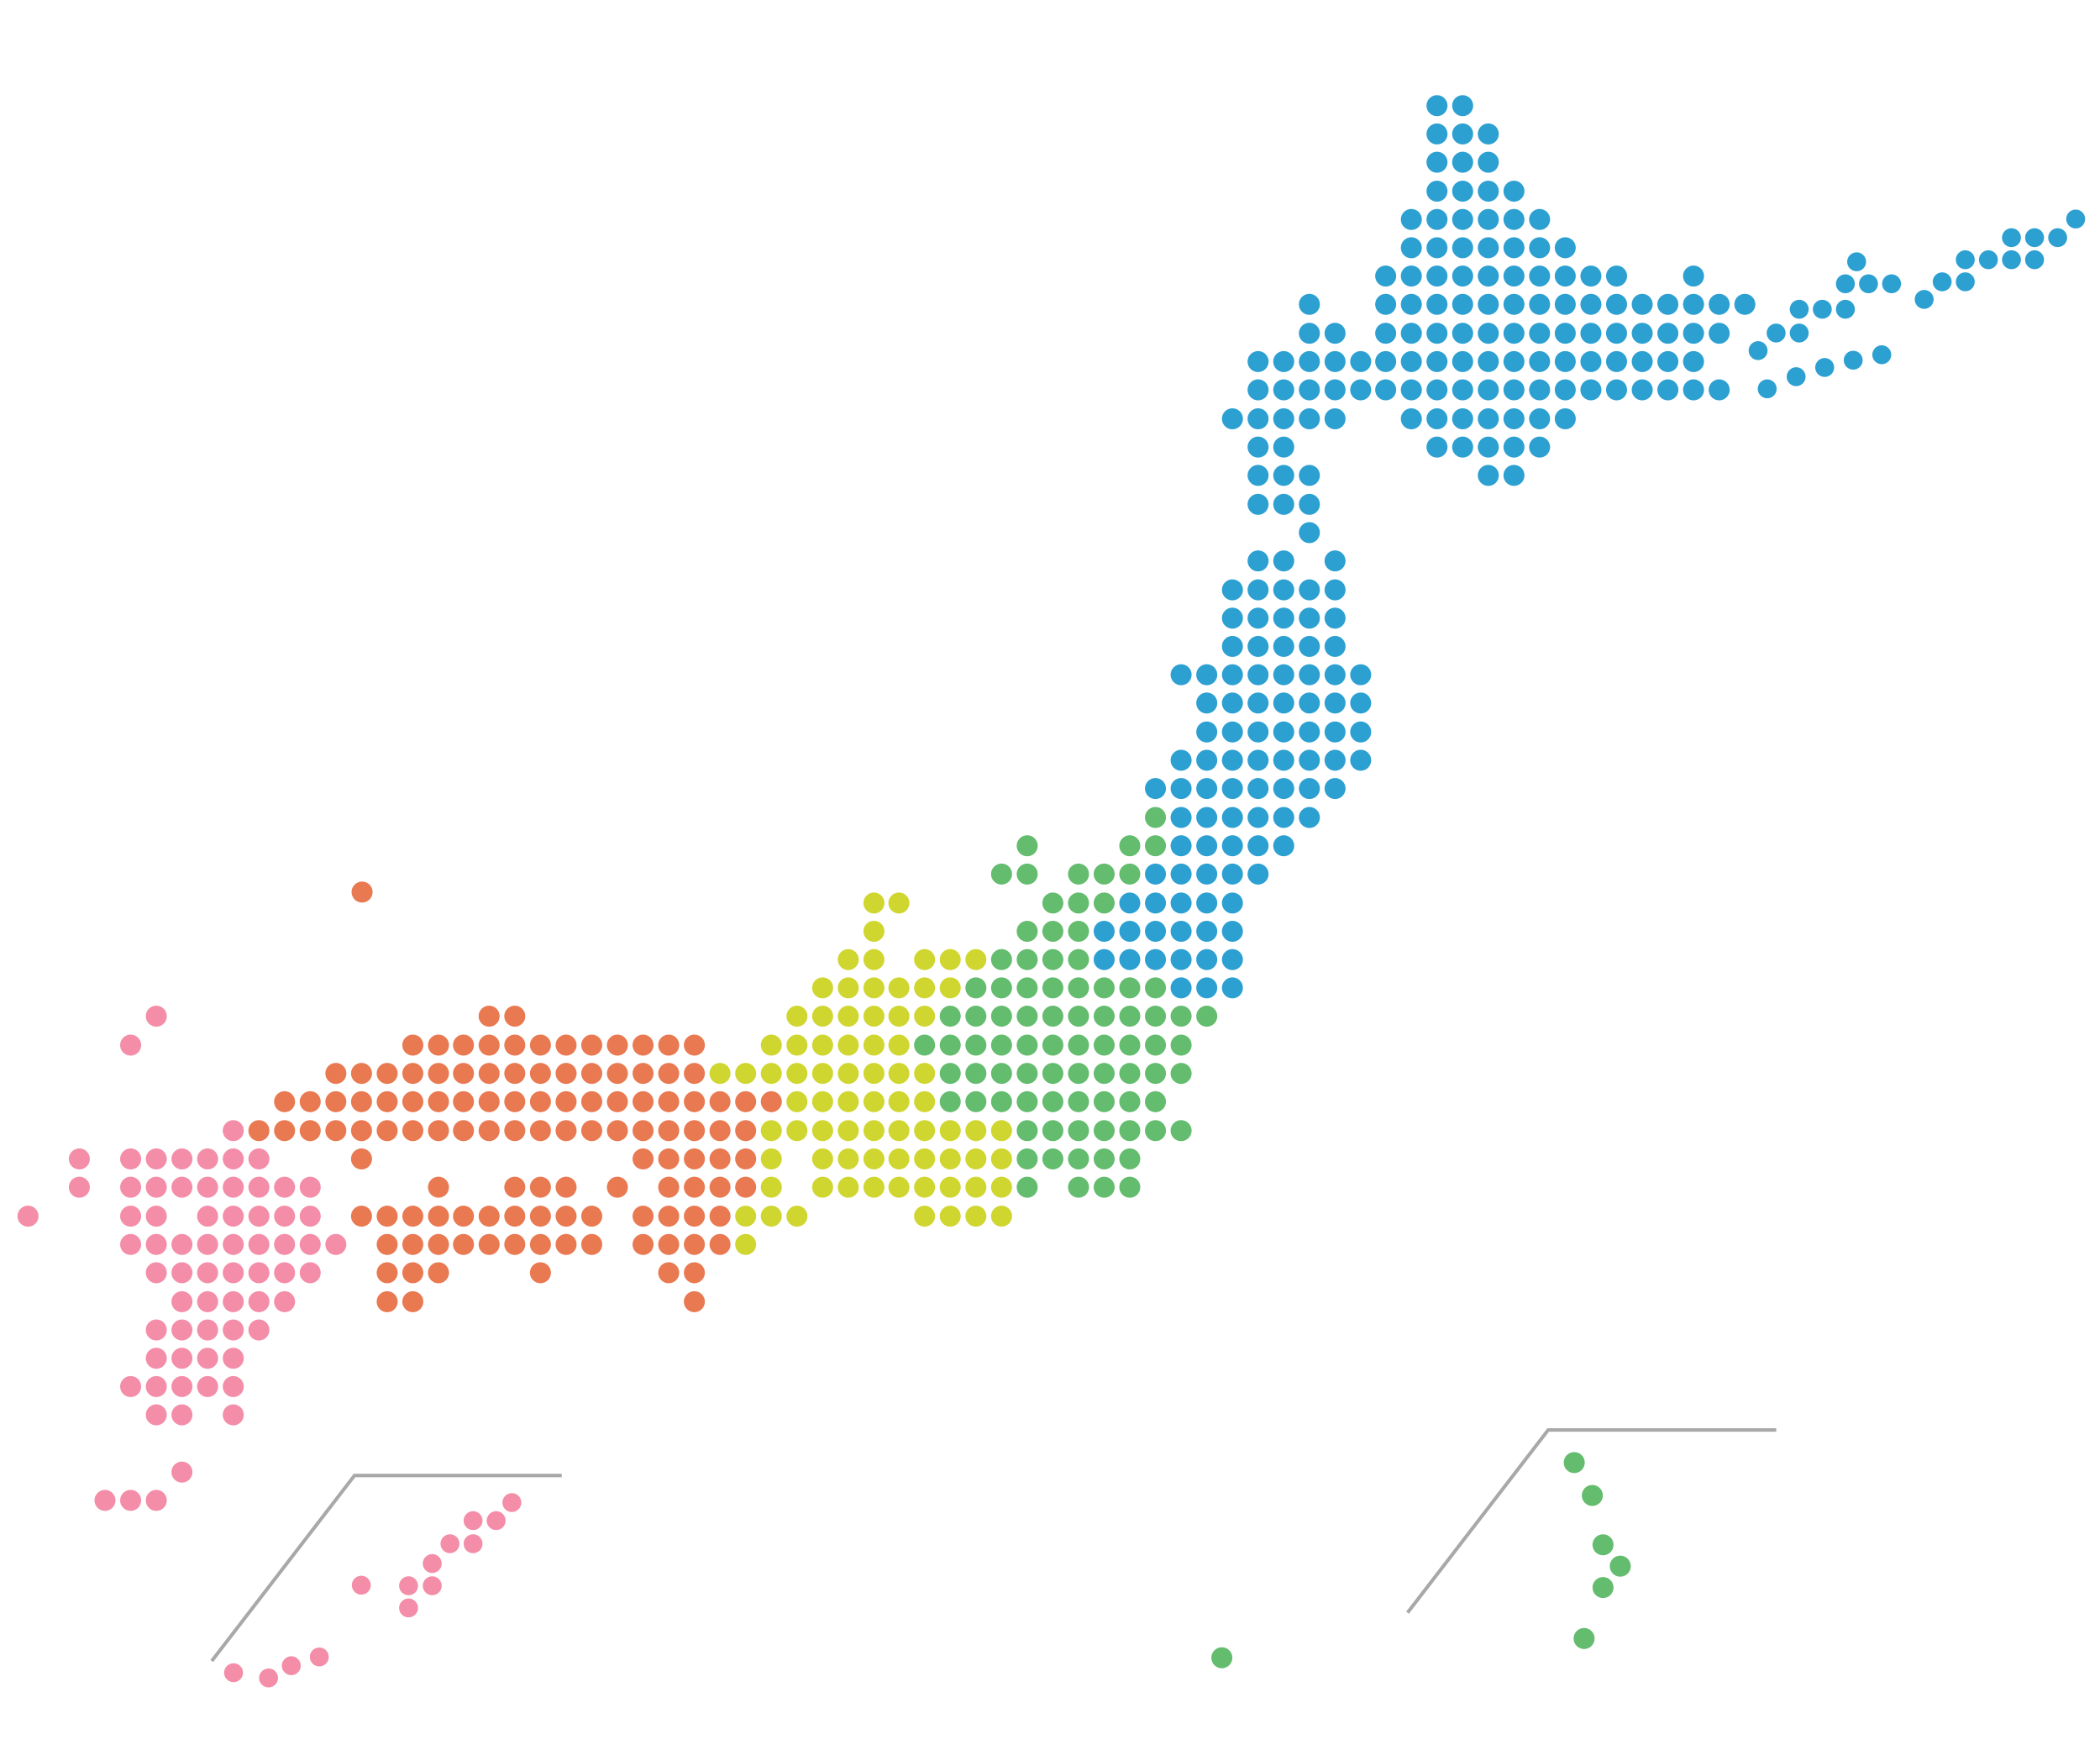 <?xml version="1.0" encoding="UTF-8"?><svg id="_レイヤー_2" xmlns="http://www.w3.org/2000/svg" width="1200" height="1000" viewBox="0 0 1200 1000"><defs><style>.cls-1,.cls-2{fill:none;}.cls-1,.cls-3,.cls-4,.cls-5,.cls-6,.cls-7{stroke-width:0px;}.cls-2{stroke:#a8a8a8;stroke-miterlimit:10;stroke-width:2px;}.cls-3{fill:#f48da8;}.cls-4{fill:#2da0d2;}.cls-5{fill:#d0d630;}.cls-6{fill:#64bc6e;}.cls-7{fill:#e97951;}</style></defs><g id="_地図"><rect class="cls-1" width="1200" height="1000"/><circle class="cls-7" cx="338.14" cy="711" r="6.01"/><circle class="cls-7" cx="235.9" cy="743.71" r="6.01"/><circle class="cls-7" cx="221.24" cy="743.71" r="6.01"/><circle class="cls-7" cx="308.82" cy="727.17" r="6.01"/><circle class="cls-7" cx="250.56" cy="727.17" r="6.01"/><circle class="cls-7" cx="235.9" cy="727.17" r="6.01"/><circle class="cls-7" cx="221.24" cy="727.17" r="6.01"/><circle class="cls-7" cx="323.48" cy="711" r="6.01"/><circle class="cls-7" cx="308.82" cy="711" r="6.01"/><circle class="cls-7" cx="294.16" cy="711" r="6.01"/><circle class="cls-7" cx="279.5" cy="711" r="6.01"/><circle class="cls-7" cx="264.84" cy="711" r="6.01"/><circle class="cls-7" cx="250.56" cy="711" r="6.01"/><circle class="cls-7" cx="235.9" cy="711" r="6.01"/><circle class="cls-7" cx="221.24" cy="711" r="6.01"/><circle class="cls-7" cx="338.14" cy="694.84" r="6.01"/><circle class="cls-7" cx="323.48" cy="694.84" r="6.01"/><circle class="cls-7" cx="308.82" cy="694.84" r="6.01"/><circle class="cls-7" cx="294.16" cy="694.84" r="6.01"/><circle class="cls-7" cx="279.5" cy="694.84" r="6.01"/><circle class="cls-7" cx="264.84" cy="694.84" r="6.01"/><circle class="cls-7" cx="250.56" cy="694.84" r="6.01"/><circle class="cls-7" cx="235.9" cy="694.84" r="6.01"/><circle class="cls-7" cx="221.24" cy="694.84" r="6.01"/><circle class="cls-7" cx="206.58" cy="694.84" r="6.01"/><circle class="cls-7" cx="323.48" cy="678.3" r="6.01"/><circle class="cls-7" cx="308.82" cy="678.3" r="6.01"/><circle class="cls-7" cx="294.16" cy="678.3" r="6.01"/><circle class="cls-7" cx="250.56" cy="678.3" r="6.01"/><circle class="cls-7" cx="396.78" cy="743.71" r="6.01"/><circle class="cls-7" cx="396.78" cy="727.17" r="6.01"/><circle class="cls-7" cx="382.12" cy="727.17" r="6.01"/><circle class="cls-7" cx="411.43" cy="711" r="6.01"/><circle class="cls-7" cx="396.78" cy="711" r="6.01"/><circle class="cls-7" cx="382.12" cy="711" r="6.01"/><circle class="cls-7" cx="367.46" cy="711" r="6.01"/><circle class="cls-7" cx="411.43" cy="694.84" r="6.01"/><circle class="cls-7" cx="396.78" cy="694.84" r="6.01"/><circle class="cls-7" cx="382.12" cy="694.84" r="6.01"/><circle class="cls-7" cx="367.46" cy="694.84" r="6.01"/><circle class="cls-7" cx="426.09" cy="678.3" r="6.01"/><circle class="cls-7" cx="411.43" cy="678.3" r="6.01"/><circle class="cls-7" cx="396.78" cy="678.3" r="6.01"/><circle class="cls-7" cx="382.12" cy="678.3" r="6.01"/><circle class="cls-7" cx="352.8" cy="678.3" r="6.01"/><circle class="cls-7" cx="426.09" cy="662.14" r="6.01"/><circle class="cls-7" cx="411.43" cy="662.14" r="6.01"/><circle class="cls-7" cx="396.78" cy="662.14" r="6.01"/><circle class="cls-7" cx="382.12" cy="662.14" r="6.01"/><circle class="cls-7" cx="367.46" cy="662.14" r="6.01"/><circle class="cls-7" cx="426.09" cy="645.98" r="6.01"/><circle class="cls-7" cx="411.43" cy="645.98" r="6.01"/><circle class="cls-7" cx="396.78" cy="645.98" r="6.01"/><circle class="cls-7" cx="382.12" cy="645.98" r="6.01"/><circle class="cls-7" cx="367.46" cy="645.98" r="6.01"/><circle class="cls-7" cx="352.8" cy="645.98" r="6.01"/><circle class="cls-7" cx="338.14" cy="645.98" r="6.01"/><circle class="cls-7" cx="440.75" cy="629.44" r="6.01"/><circle class="cls-7" cx="426.09" cy="629.44" r="6.01"/><circle class="cls-7" cx="411.43" cy="629.44" r="6.01"/><circle class="cls-7" cx="396.78" cy="629.44" r="6.01"/><circle class="cls-7" cx="382.12" cy="629.44" r="6.01"/><circle class="cls-7" cx="367.46" cy="629.44" r="6.01"/><circle class="cls-7" cx="352.8" cy="629.44" r="6.01"/><circle class="cls-7" cx="338.14" cy="629.44" r="6.01"/><circle class="cls-7" cx="396.78" cy="613.28" r="6.01"/><circle class="cls-7" cx="382.12" cy="613.28" r="6.01"/><circle class="cls-7" cx="367.46" cy="613.28" r="6.01"/><circle class="cls-7" cx="352.8" cy="613.28" r="6.01"/><circle class="cls-7" cx="396.78" cy="597.11" r="6.01"/><circle class="cls-7" cx="382.12" cy="597.11" r="6.01"/><circle class="cls-7" cx="367.46" cy="597.11" r="6.01"/><circle class="cls-7" cx="352.8" cy="597.11" r="6.01"/><circle class="cls-7" cx="206.58" cy="662.14" r="6.01"/><circle class="cls-7" cx="323.48" cy="645.98" r="6.01"/><circle class="cls-7" cx="308.82" cy="645.98" r="6.01"/><circle class="cls-7" cx="294.16" cy="645.98" r="6.01"/><circle class="cls-7" cx="279.5" cy="645.98" r="6.01"/><circle class="cls-7" cx="264.84" cy="645.98" r="6.01"/><circle class="cls-7" cx="250.56" cy="645.98" r="6.01"/><circle class="cls-7" cx="235.9" cy="645.98" r="6.01"/><circle class="cls-7" cx="221.24" cy="645.98" r="6.01"/><circle class="cls-7" cx="206.58" cy="645.98" r="6.01"/><circle class="cls-7" cx="191.92" cy="645.98" r="6.01"/><circle class="cls-7" cx="177.26" cy="645.98" r="6.01"/><circle class="cls-7" cx="162.61" cy="645.98" r="6.01"/><circle class="cls-7" cx="147.95" cy="645.98" r="6.01"/><circle class="cls-7" cx="323.48" cy="629.44" r="6.01"/><circle class="cls-7" cx="308.82" cy="629.44" r="6.01"/><circle class="cls-7" cx="294.16" cy="629.44" r="6.01"/><circle class="cls-7" cx="279.5" cy="629.44" r="6.01"/><circle class="cls-7" cx="264.84" cy="629.44" r="6.01"/><circle class="cls-7" cx="250.56" cy="629.44" r="6.01"/><circle class="cls-7" cx="235.9" cy="629.44" r="6.01"/><circle class="cls-7" cx="221.24" cy="629.44" r="6.01"/><circle class="cls-7" cx="206.58" cy="629.44" r="6.01"/><circle class="cls-7" cx="191.92" cy="629.44" r="6.01"/><circle class="cls-7" cx="177.26" cy="629.44" r="6.01"/><circle class="cls-7" cx="162.61" cy="629.44" r="6.01"/><circle class="cls-7" cx="338.14" cy="613.28" r="6.01"/><circle class="cls-7" cx="323.48" cy="613.28" r="6.01"/><circle class="cls-7" cx="308.82" cy="613.28" r="6.01"/><circle class="cls-7" cx="294.16" cy="613.28" r="6.01"/><circle class="cls-7" cx="279.5" cy="613.28" r="6.01"/><circle class="cls-7" cx="264.84" cy="613.28" r="6.01"/><circle class="cls-7" cx="250.56" cy="613.28" r="6.01"/><circle class="cls-7" cx="235.9" cy="613.28" r="6.01"/><circle class="cls-7" cx="221.24" cy="613.28" r="6.01"/><circle class="cls-7" cx="206.58" cy="613.28" r="6.01"/><circle class="cls-7" cx="191.92" cy="613.28" r="6.01"/><circle class="cls-7" cx="338.14" cy="597.11" r="6.01"/><circle class="cls-7" cx="323.48" cy="597.11" r="6.01"/><circle class="cls-7" cx="308.82" cy="597.11" r="6.01"/><circle class="cls-7" cx="294.16" cy="597.11" r="6.01"/><circle class="cls-7" cx="279.5" cy="597.11" r="6.01"/><circle class="cls-7" cx="264.84" cy="597.11" r="6.01"/><circle class="cls-7" cx="250.56" cy="597.11" r="6.01"/><circle class="cls-7" cx="235.9" cy="597.11" r="6.01"/><circle class="cls-7" cx="294.16" cy="580.58" r="6.01"/><circle class="cls-7" cx="279.5" cy="580.58" r="6.01"/><circle class="cls-3" cx="89.31" cy="857.22" r="6.01"/><circle class="cls-3" cx="74.65" cy="857.22" r="6.01"/><circle class="cls-3" cx="59.99" cy="857.22" r="6.01"/><circle class="cls-3" cx="103.97" cy="841.06" r="6.01"/><circle class="cls-3" cx="133.29" cy="808.36" r="6.01"/><circle class="cls-3" cx="103.97" cy="808.36" r="6.01"/><circle class="cls-3" cx="89.31" cy="808.36" r="6.01"/><circle class="cls-3" cx="133.29" cy="792.19" r="6.01"/><circle class="cls-3" cx="118.63" cy="792.19" r="6.01"/><circle class="cls-3" cx="103.97" cy="792.19" r="6.01"/><circle class="cls-3" cx="89.31" cy="792.19" r="6.01"/><circle class="cls-3" cx="74.65" cy="792.19" r="6.01"/><circle class="cls-3" cx="133.29" cy="776.03" r="6.01"/><circle class="cls-3" cx="118.63" cy="776.03" r="6.01"/><circle class="cls-3" cx="103.97" cy="776.03" r="6.01"/><circle class="cls-3" cx="89.31" cy="776.03" r="6.01"/><circle class="cls-3" cx="147.95" cy="759.87" r="6.01"/><circle class="cls-3" cx="133.29" cy="759.87" r="6.01"/><circle class="cls-3" cx="118.63" cy="759.87" r="6.01"/><circle class="cls-3" cx="103.97" cy="759.87" r="6.01"/><circle class="cls-3" cx="89.31" cy="759.87" r="6.01"/><circle class="cls-3" cx="162.61" cy="743.71" r="6.01"/><circle class="cls-3" cx="147.95" cy="743.71" r="6.01"/><circle class="cls-3" cx="133.29" cy="743.71" r="6.01"/><circle class="cls-3" cx="118.63" cy="743.71" r="6.01"/><circle class="cls-3" cx="103.97" cy="743.71" r="6.01"/><circle class="cls-3" cx="177.26" cy="727.17" r="6.01"/><circle class="cls-3" cx="162.61" cy="727.17" r="6.01"/><circle class="cls-3" cx="147.95" cy="727.17" r="6.01"/><circle class="cls-3" cx="133.29" cy="727.17" r="6.01"/><circle class="cls-3" cx="118.63" cy="727.17" r="6.01"/><circle class="cls-3" cx="103.97" cy="727.17" r="6.01"/><circle class="cls-3" cx="89.31" cy="727.17" r="6.01"/><circle class="cls-3" cx="191.92" cy="711" r="6.01"/><circle class="cls-3" cx="177.26" cy="711" r="6.01"/><circle class="cls-3" cx="162.61" cy="711" r="6.01"/><circle class="cls-3" cx="147.95" cy="711" r="6.01"/><circle class="cls-3" cx="133.29" cy="711" r="6.01"/><circle class="cls-3" cx="118.63" cy="711" r="6.01"/><circle class="cls-3" cx="103.97" cy="711" r="6.01"/><circle class="cls-3" cx="89.31" cy="711" r="6.01"/><circle class="cls-3" cx="74.65" cy="711" r="6.01"/><circle class="cls-3" cx="177.26" cy="694.84" r="6.01"/><circle class="cls-3" cx="162.61" cy="694.84" r="6.01"/><circle class="cls-3" cx="147.95" cy="694.84" r="6.01"/><circle class="cls-3" cx="133.29" cy="694.84" r="6.01"/><circle class="cls-3" cx="118.63" cy="694.84" r="6.01"/><circle class="cls-3" cx="89.31" cy="694.84" r="6.01"/><circle class="cls-3" cx="74.65" cy="694.84" r="6.01"/><circle class="cls-3" cx="16.01" cy="694.84" r="6.01"/><circle class="cls-3" cx="177.26" cy="678.3" r="6.01"/><circle class="cls-3" cx="162.61" cy="678.3" r="6.01"/><circle class="cls-3" cx="147.95" cy="678.3" r="6.01"/><circle class="cls-3" cx="133.29" cy="678.3" r="6.01"/><circle class="cls-3" cx="118.63" cy="678.3" r="6.01"/><circle class="cls-3" cx="103.97" cy="678.3" r="6.01"/><circle class="cls-3" cx="89.31" cy="678.3" r="6.01"/><circle class="cls-3" cx="74.65" cy="678.3" r="6.01"/><circle class="cls-3" cx="45.33" cy="678.3" r="6.01"/><circle class="cls-3" cx="147.95" cy="662.14" r="6.01"/><circle class="cls-3" cx="133.29" cy="662.14" r="6.01"/><circle class="cls-3" cx="118.63" cy="662.14" r="6.01"/><circle class="cls-3" cx="103.97" cy="662.14" r="6.01"/><circle class="cls-3" cx="89.31" cy="662.14" r="6.01"/><circle class="cls-3" cx="74.65" cy="662.14" r="6.01"/><circle class="cls-3" cx="45.33" cy="662.14" r="6.01"/><circle class="cls-3" cx="133.29" cy="645.98" r="6.01"/><circle class="cls-3" cx="74.65" cy="597.11" r="6.01"/><circle class="cls-3" cx="89.31" cy="580.58" r="6.01"/><circle class="cls-6" cx="909.9" cy="854.41" r="6.01"/><circle class="cls-6" cx="899.57" cy="835.63" r="6.01"/><circle class="cls-6" cx="916.01" cy="882.6" r="6.01"/><circle class="cls-6" cx="925.87" cy="894.81" r="6.01"/><circle class="cls-6" cx="916.01" cy="907.02" r="6.01"/><circle class="cls-6" cx="905.2" cy="936.14" r="6.01"/><circle class="cls-6" cx="698.2" cy="947.14" r="6.01"/><circle class="cls-6" cx="689.58" cy="580.58" r="6.01"/><circle class="cls-6" cx="674.92" cy="580.58" r="6.01"/><circle class="cls-6" cx="660.26" cy="580.58" r="6.01"/><circle class="cls-4" cx="704.24" cy="564.41" r="6.01"/><circle class="cls-4" cx="689.58" cy="564.41" r="6.01"/><circle class="cls-4" cx="674.92" cy="564.41" r="6.01"/><circle class="cls-6" cx="660.26" cy="564.41" r="6.01"/><circle class="cls-6" cx="630.95" cy="564.41" r="6.01"/><circle class="cls-6" cx="616.29" cy="564.41" r="6.01"/><circle class="cls-4" cx="704.24" cy="548.25" r="6.01"/><circle class="cls-4" cx="689.58" cy="548.25" r="6.01"/><circle class="cls-4" cx="674.92" cy="548.25" r="6.01"/><circle class="cls-4" cx="660.26" cy="548.25" r="6.01"/><circle class="cls-4" cx="645.6" cy="548.25" r="6.01"/><circle class="cls-4" cx="630.95" cy="548.25" r="6.01"/><circle class="cls-6" cx="616.29" cy="548.25" r="6.01"/><circle class="cls-4" cx="704.24" cy="532.09" r="6.01"/><circle class="cls-4" cx="689.58" cy="532.09" r="6.01"/><circle class="cls-4" cx="674.92" cy="532.09" r="6.01"/><circle class="cls-4" cx="660.26" cy="532.09" r="6.01"/><circle class="cls-4" cx="645.6" cy="532.09" r="6.01"/><circle class="cls-4" cx="704.24" cy="515.93" r="6.01"/><circle class="cls-4" cx="689.58" cy="515.93" r="6.01"/><circle class="cls-4" cx="674.92" cy="515.93" r="6.01"/><circle class="cls-4" cx="660.26" cy="515.93" r="6.01"/><circle class="cls-4" cx="645.6" cy="515.93" r="6.01"/><circle class="cls-4" cx="718.9" cy="499.39" r="6.01"/><circle class="cls-4" cx="704.24" cy="499.39" r="6.01"/><circle class="cls-4" cx="689.58" cy="499.39" r="6.01"/><circle class="cls-4" cx="674.92" cy="499.39" r="6.01"/><circle class="cls-4" cx="660.26" cy="499.39" r="6.01"/><circle class="cls-4" cx="733.56" cy="483.22" r="6.01"/><circle class="cls-4" cx="718.9" cy="483.22" r="6.01"/><circle class="cls-4" cx="704.24" cy="483.22" r="6.01"/><circle class="cls-4" cx="689.58" cy="483.22" r="6.01"/><circle class="cls-4" cx="674.92" cy="483.22" r="6.01"/><circle class="cls-6" cx="660.26" cy="483.22" r="6.01"/><circle class="cls-4" cx="748.22" cy="467.06" r="6.01"/><circle class="cls-4" cx="733.56" cy="467.06" r="6.01"/><circle class="cls-4" cx="718.9" cy="467.06" r="6.01"/><circle class="cls-4" cx="704.24" cy="467.06" r="6.01"/><circle class="cls-4" cx="689.58" cy="467.06" r="6.01"/><circle class="cls-4" cx="674.92" cy="467.06" r="6.01"/><circle class="cls-6" cx="660.26" cy="467.06" r="6.01"/><circle class="cls-4" cx="762.88" cy="450.52" r="6.01"/><circle class="cls-4" cx="748.22" cy="450.52" r="6.01"/><circle class="cls-4" cx="733.56" cy="450.52" r="6.01"/><circle class="cls-4" cx="718.9" cy="450.52" r="6.01"/><circle class="cls-4" cx="704.24" cy="450.52" r="6.01"/><circle class="cls-4" cx="689.58" cy="450.52" r="6.01"/><circle class="cls-4" cx="674.92" cy="450.52" r="6.01"/><circle class="cls-4" cx="660.26" cy="450.52" r="6.01"/><circle class="cls-4" cx="777.54" cy="434.36" r="6.01"/><circle class="cls-4" cx="762.88" cy="434.36" r="6.01"/><circle class="cls-4" cx="748.22" cy="434.36" r="6.01"/><circle class="cls-4" cx="733.56" cy="434.36" r="6.01"/><circle class="cls-4" cx="718.9" cy="434.36" r="6.01"/><circle class="cls-4" cx="704.24" cy="434.36" r="6.01"/><circle class="cls-4" cx="689.58" cy="434.36" r="6.01"/><circle class="cls-4" cx="674.92" cy="434.36" r="6.01"/><circle class="cls-4" cx="777.54" cy="418.2" r="6.01"/><circle class="cls-4" cx="762.88" cy="418.2" r="6.01"/><circle class="cls-4" cx="748.22" cy="418.2" r="6.01"/><circle class="cls-4" cx="733.56" cy="418.2" r="6.01"/><circle class="cls-4" cx="718.9" cy="418.2" r="6.01"/><circle class="cls-4" cx="704.24" cy="418.2" r="6.01"/><circle class="cls-4" cx="689.58" cy="418.2" r="6.01"/><circle class="cls-4" cx="777.54" cy="401.66" r="6.01"/><circle class="cls-4" cx="762.88" cy="401.66" r="6.01"/><circle class="cls-4" cx="748.22" cy="401.66" r="6.01"/><circle class="cls-4" cx="733.56" cy="401.66" r="6.01"/><circle class="cls-4" cx="718.9" cy="401.66" r="6.01"/><circle class="cls-4" cx="704.24" cy="401.66" r="6.01"/><circle class="cls-4" cx="689.58" cy="401.66" r="6.01"/><circle class="cls-4" cx="777.54" cy="385.5" r="6.01"/><circle class="cls-4" cx="762.88" cy="385.5" r="6.01"/><circle class="cls-4" cx="748.22" cy="385.5" r="6.01"/><circle class="cls-4" cx="733.56" cy="385.5" r="6.01"/><circle class="cls-4" cx="718.9" cy="385.5" r="6.01"/><circle class="cls-4" cx="704.24" cy="385.5" r="6.01"/><circle class="cls-4" cx="689.58" cy="385.5" r="6.01"/><circle class="cls-4" cx="674.92" cy="385.5" r="6.01"/><circle class="cls-4" cx="762.88" cy="369.33" r="6.01"/><circle class="cls-4" cx="748.22" cy="369.33" r="6.01"/><circle class="cls-4" cx="733.56" cy="369.33" r="6.01"/><circle class="cls-4" cx="718.9" cy="369.33" r="6.01"/><circle class="cls-4" cx="704.24" cy="369.33" r="6.01"/><circle class="cls-4" cx="762.88" cy="353.17" r="6.01"/><circle class="cls-4" cx="748.22" cy="353.17" r="6.01"/><circle class="cls-4" cx="733.56" cy="353.17" r="6.01"/><circle class="cls-4" cx="718.9" cy="353.17" r="6.01"/><circle class="cls-4" cx="704.24" cy="353.17" r="6.01"/><circle class="cls-4" cx="762.88" cy="337.01" r="6.01"/><circle class="cls-4" cx="748.22" cy="337.01" r="6.01"/><circle class="cls-4" cx="733.56" cy="337.01" r="6.01"/><circle class="cls-4" cx="718.9" cy="337.01" r="6.01"/><circle class="cls-4" cx="704.24" cy="337.01" r="6.01"/><circle class="cls-4" cx="762.88" cy="320.47" r="6.01"/><circle class="cls-4" cx="733.56" cy="320.47" r="6.01"/><circle class="cls-4" cx="718.9" cy="320.47" r="6.01"/><circle class="cls-4" cx="748.22" cy="304.31" r="6.01"/><circle class="cls-4" cx="748.22" cy="288.15" r="6.01"/><circle class="cls-4" cx="733.56" cy="288.15" r="6.01"/><circle class="cls-4" cx="718.9" cy="288.15" r="6.01"/><circle class="cls-4" cx="865.12" cy="271.61" r="6.01"/><circle class="cls-4" cx="850.46" cy="271.61" r="6.01"/><circle class="cls-4" cx="748.22" cy="271.61" r="6.01"/><circle class="cls-4" cx="733.56" cy="271.61" r="6.01"/><circle class="cls-4" cx="718.9" cy="271.61" r="6.01"/><circle class="cls-4" cx="879.77" cy="255.44" r="6.01"/><circle class="cls-4" cx="865.12" cy="255.44" r="6.01"/><circle class="cls-4" cx="850.46" cy="255.44" r="6.01"/><circle class="cls-4" cx="835.8" cy="255.44" r="6.01"/><circle class="cls-4" cx="821.14" cy="255.44" r="6.01"/><circle class="cls-4" cx="733.56" cy="255.44" r="6.01"/><circle class="cls-4" cx="718.9" cy="255.44" r="6.01"/><circle class="cls-4" cx="894.43" cy="239.28" r="6.01"/><circle class="cls-4" cx="879.77" cy="239.28" r="6.01"/><circle class="cls-4" cx="865.12" cy="239.28" r="6.01"/><circle class="cls-4" cx="850.46" cy="239.28" r="6.01"/><circle class="cls-4" cx="835.8" cy="239.28" r="6.01"/><circle class="cls-4" cx="821.14" cy="239.28" r="6.01"/><circle class="cls-4" cx="806.48" cy="239.28" r="6.01"/><circle class="cls-4" cx="762.88" cy="239.28" r="6.01"/><circle class="cls-4" cx="748.22" cy="239.28" r="6.01"/><circle class="cls-4" cx="733.56" cy="239.28" r="6.01"/><circle class="cls-4" cx="718.9" cy="239.28" r="6.01"/><circle class="cls-4" cx="704.24" cy="239.28" r="6.01"/><circle class="cls-4" cx="982.39" cy="222.74" r="6.01"/><circle class="cls-4" cx="967.73" cy="222.74" r="6.01"/><circle class="cls-4" cx="953.07" cy="222.74" r="6.01"/><circle class="cls-4" cx="938.41" cy="222.74" r="6.01"/><circle class="cls-4" cx="923.75" cy="222.74" r="6.01"/><circle class="cls-4" cx="909.09" cy="222.74" r="6.01"/><circle class="cls-4" cx="894.43" cy="222.74" r="6.01"/><circle class="cls-4" cx="879.77" cy="222.74" r="6.01"/><circle class="cls-4" cx="865.12" cy="222.74" r="6.01"/><circle class="cls-4" cx="850.46" cy="222.74" r="6.01"/><circle class="cls-4" cx="835.8" cy="222.74" r="6.01"/><circle class="cls-4" cx="821.14" cy="222.74" r="6.01"/><circle class="cls-4" cx="806.48" cy="222.74" r="6.01"/><circle class="cls-4" cx="791.82" cy="222.74" r="6.01"/><circle class="cls-4" cx="777.54" cy="222.74" r="6.01"/><circle class="cls-4" cx="762.88" cy="222.74" r="6.01"/><circle class="cls-4" cx="748.22" cy="222.74" r="6.01"/><circle class="cls-4" cx="733.56" cy="222.74" r="6.01"/><circle class="cls-4" cx="718.9" cy="222.74" r="6.01"/><circle class="cls-4" cx="967.73" cy="206.58" r="6.01"/><circle class="cls-4" cx="953.07" cy="206.58" r="6.01"/><circle class="cls-4" cx="938.41" cy="206.58" r="6.01"/><circle class="cls-4" cx="923.75" cy="206.58" r="6.01"/><circle class="cls-4" cx="909.09" cy="206.58" r="6.01"/><circle class="cls-4" cx="894.43" cy="206.58" r="6.01"/><circle class="cls-4" cx="879.77" cy="206.58" r="6.01"/><circle class="cls-4" cx="865.12" cy="206.58" r="6.01"/><circle class="cls-4" cx="850.46" cy="206.58" r="6.01"/><circle class="cls-4" cx="835.8" cy="206.58" r="6.01"/><circle class="cls-4" cx="821.14" cy="206.58" r="6.01"/><circle class="cls-4" cx="806.48" cy="206.58" r="6.01"/><circle class="cls-4" cx="791.82" cy="206.58" r="6.01"/><circle class="cls-4" cx="777.54" cy="206.58" r="6.01"/><circle class="cls-4" cx="762.88" cy="206.58" r="6.01"/><circle class="cls-4" cx="748.22" cy="206.58" r="6.01"/><circle class="cls-4" cx="733.56" cy="206.58" r="6.01"/><circle class="cls-4" cx="718.9" cy="206.58" r="6.01"/><circle class="cls-4" cx="982.39" cy="190.42" r="6.01"/><circle class="cls-4" cx="967.73" cy="190.42" r="6.01"/><circle class="cls-4" cx="953.07" cy="190.42" r="6.01"/><circle class="cls-4" cx="938.41" cy="190.42" r="6.01"/><circle class="cls-4" cx="923.75" cy="190.42" r="6.01"/><circle class="cls-4" cx="909.09" cy="190.42" r="6.01"/><circle class="cls-4" cx="894.43" cy="190.42" r="6.01"/><circle class="cls-4" cx="879.77" cy="190.42" r="6.01"/><circle class="cls-4" cx="865.12" cy="190.42" r="6.01"/><circle class="cls-4" cx="850.46" cy="190.42" r="6.01"/><circle class="cls-4" cx="835.8" cy="190.42" r="6.01"/><circle class="cls-4" cx="821.14" cy="190.42" r="6.01"/><circle class="cls-4" cx="806.48" cy="190.42" r="6.01"/><circle class="cls-4" cx="791.82" cy="190.42" r="6.01"/><circle class="cls-4" cx="762.88" cy="190.42" r="6.01"/><circle class="cls-4" cx="748.22" cy="190.42" r="6.01"/><circle class="cls-4" cx="997.05" cy="173.88" r="6.01"/><circle class="cls-4" cx="982.39" cy="173.88" r="6.01"/><circle class="cls-4" cx="967.73" cy="173.88" r="6.01"/><circle class="cls-4" cx="953.07" cy="173.88" r="6.01"/><circle class="cls-4" cx="938.41" cy="173.88" r="6.01"/><circle class="cls-4" cx="923.75" cy="173.88" r="6.01"/><circle class="cls-4" cx="909.09" cy="173.88" r="6.01"/><circle class="cls-4" cx="894.43" cy="173.88" r="6.01"/><circle class="cls-4" cx="879.77" cy="173.88" r="6.01"/><circle class="cls-4" cx="865.12" cy="173.88" r="6.01"/><circle class="cls-4" cx="850.46" cy="173.88" r="6.01"/><circle class="cls-4" cx="835.8" cy="173.88" r="6.01"/><circle class="cls-4" cx="821.14" cy="173.88" r="6.01"/><circle class="cls-4" cx="806.48" cy="173.88" r="6.01"/><circle class="cls-4" cx="791.82" cy="173.88" r="6.01"/><circle class="cls-4" cx="748.22" cy="173.88" r="6.01"/><circle class="cls-4" cx="967.73" cy="157.72" r="6.01"/><circle class="cls-4" cx="923.75" cy="157.72" r="6.01"/><circle class="cls-4" cx="909.09" cy="157.72" r="6.01"/><circle class="cls-4" cx="894.43" cy="157.72" r="6.01"/><circle class="cls-4" cx="879.77" cy="157.72" r="6.01"/><circle class="cls-4" cx="865.12" cy="157.72" r="6.01"/><circle class="cls-4" cx="850.46" cy="157.72" r="6.01"/><circle class="cls-4" cx="835.8" cy="157.72" r="6.01"/><circle class="cls-4" cx="821.14" cy="157.72" r="6.01"/><circle class="cls-4" cx="806.48" cy="157.72" r="6.01"/><circle class="cls-4" cx="791.82" cy="157.72" r="6.01"/><circle class="cls-4" cx="894.43" cy="141.55" r="6.01"/><circle class="cls-4" cx="879.77" cy="141.55" r="6.01"/><circle class="cls-4" cx="865.12" cy="141.55" r="6.01"/><circle class="cls-4" cx="850.46" cy="141.55" r="6.01"/><circle class="cls-4" cx="835.8" cy="141.55" r="6.01"/><circle class="cls-4" cx="821.14" cy="141.55" r="6.01"/><circle class="cls-4" cx="806.48" cy="141.55" r="6.01"/><circle class="cls-4" cx="879.77" cy="125.39" r="6.01"/><circle class="cls-4" cx="865.12" cy="125.39" r="6.01"/><circle class="cls-4" cx="850.46" cy="125.39" r="6.01"/><circle class="cls-4" cx="835.8" cy="125.39" r="6.01"/><circle class="cls-4" cx="821.14" cy="125.39" r="6.01"/><circle class="cls-4" cx="806.48" cy="125.39" r="6.01"/><circle class="cls-4" cx="865.12" cy="109.23" r="6.01"/><circle class="cls-4" cx="850.46" cy="109.23" r="6.01"/><circle class="cls-4" cx="835.8" cy="109.23" r="6.01"/><circle class="cls-4" cx="821.14" cy="109.23" r="6.01"/><circle class="cls-4" cx="850.46" cy="92.69" r="6.01"/><circle class="cls-4" cx="835.8" cy="92.69" r="6.01"/><circle class="cls-4" cx="821.14" cy="92.69" r="6.01"/><circle class="cls-4" cx="850.46" cy="76.53" r="6.01"/><circle class="cls-4" cx="835.8" cy="76.53" r="6.01"/><circle class="cls-4" cx="821.14" cy="76.53" r="6.01"/><circle class="cls-4" cx="835.8" cy="60.37" r="6.01"/><circle class="cls-4" cx="821.14" cy="60.37" r="6.01"/><circle class="cls-4" cx="1099.53" cy="171.06" r="5.41"/><circle class="cls-4" cx="1123.02" cy="161.01" r="5.41"/><circle class="cls-4" cx="1109.82" cy="161.01" r="5.41"/><circle class="cls-4" cx="1162.61" cy="148.4" r="5.41"/><circle class="cls-4" cx="1149.41" cy="148.4" r="5.41"/><circle class="cls-4" cx="1136.22" cy="148.4" r="5.41"/><circle class="cls-4" cx="1123.02" cy="148.4" r="5.41"/><circle class="cls-4" cx="1186.1" cy="125.13" r="5.41"/><circle class="cls-4" cx="1175.81" cy="135.79" r="5.41"/><circle class="cls-4" cx="1162.61" cy="135.79" r="5.41"/><circle class="cls-4" cx="1149.41" cy="135.79" r="5.41"/><circle class="cls-4" cx="1004.63" cy="200.32" r="5.41"/><circle class="cls-4" cx="1028.12" cy="190.27" r="5.41"/><circle class="cls-4" cx="1014.92" cy="190.27" r="5.41"/><circle class="cls-4" cx="1060.93" cy="149.57" r="5.41"/><circle class="cls-4" cx="1054.51" cy="176.69" r="5.41"/><circle class="cls-4" cx="1041.31" cy="176.69" r="5.41"/><circle class="cls-4" cx="1028.12" cy="176.69" r="5.41"/><circle class="cls-4" cx="1080.9" cy="162.14" r="5.41"/><circle class="cls-4" cx="1067.71" cy="162.14" r="5.41"/><circle class="cls-4" cx="1054.51" cy="162.14" r="5.41"/><circle class="cls-4" cx="1009.83" cy="222.15" r="5.41"/><circle class="cls-4" cx="1026.36" cy="215.22" r="5.41"/><circle class="cls-4" cx="1075.3" cy="202.68" r="5.41"/><circle class="cls-4" cx="1058.98" cy="205.8" r="5.41"/><circle class="cls-4" cx="1042.67" cy="209.95" r="5.41"/><circle class="cls-3" cx="270.33" cy="881.99" r="5.41"/><circle class="cls-3" cx="257.13" cy="881.99" r="5.41"/><circle class="cls-3" cx="283.52" cy="868.8" r="5.41"/><circle class="cls-3" cx="270.33" cy="868.8" r="5.41"/><circle class="cls-3" cx="246.99" cy="893.31" r="5.41"/><circle class="cls-3" cx="246.99" cy="906" r="5.41"/><circle class="cls-3" cx="233.46" cy="906" r="5.41"/><circle class="cls-3" cx="233.46" cy="918.68" r="5.41"/><circle class="cls-3" cx="206.46" cy="905.68" r="5.41"/><circle class="cls-3" cx="182.46" cy="946.68" r="5.41"/><circle class="cls-3" cx="166.46" cy="951.68" r="5.41"/><circle class="cls-3" cx="153.46" cy="958.68" r="5.41"/><circle class="cls-3" cx="133.46" cy="955.68" r="5.41"/><circle class="cls-3" cx="292.49" cy="858.48" r="5.41"/><polyline class="cls-2" points="804.31 921.39 884.67 817 1015 817"/><polyline class="cls-2" points="121 949 202.57 843 321 843"/><circle class="cls-7" cx="206.9" cy="509.67" r="6.01"/><circle class="cls-5" cx="572.31" cy="694.84" r="6.01"/><circle class="cls-5" cx="557.65" cy="694.84" r="6.01"/><circle class="cls-5" cx="542.99" cy="694.84" r="6.01"/><circle class="cls-5" cx="528.33" cy="694.84" r="6.01"/><circle class="cls-5" cx="572.31" cy="678.3" r="6.01"/><circle class="cls-5" cx="557.65" cy="678.3" r="6.01"/><circle class="cls-5" cx="542.99" cy="678.3" r="6.01"/><circle class="cls-5" cx="528.33" cy="678.3" r="6.01"/><circle class="cls-5" cx="513.67" cy="678.3" r="6.01"/><circle class="cls-5" cx="499.39" cy="678.3" r="6.01"/><circle class="cls-5" cx="484.73" cy="678.3" r="6.01"/><circle class="cls-5" cx="470.07" cy="678.3" r="6.01"/><circle class="cls-5" cx="572.31" cy="662.14" r="6.01"/><circle class="cls-5" cx="557.65" cy="662.14" r="6.01"/><circle class="cls-5" cx="542.99" cy="662.14" r="6.01"/><circle class="cls-5" cx="528.33" cy="662.14" r="6.01"/><circle class="cls-5" cx="513.67" cy="662.14" r="6.01"/><circle class="cls-5" cx="499.39" cy="662.14" r="6.01"/><circle class="cls-5" cx="484.73" cy="662.14" r="6.01"/><circle class="cls-5" cx="470.07" cy="662.14" r="6.01"/><circle class="cls-5" cx="572.31" cy="645.98" r="6.01"/><circle class="cls-5" cx="557.65" cy="645.98" r="6.01"/><circle class="cls-5" cx="542.99" cy="645.98" r="6.01"/><circle class="cls-5" cx="528.33" cy="645.98" r="6.01"/><circle class="cls-5" cx="513.67" cy="645.98" r="6.01"/><circle class="cls-5" cx="499.39" cy="645.98" r="6.01"/><circle class="cls-5" cx="484.73" cy="645.98" r="6.01"/><circle class="cls-5" cx="470.07" cy="645.98" r="6.01"/><circle class="cls-5" cx="455.41" cy="645.98" r="6.01"/><circle class="cls-5" cx="528.33" cy="629.44" r="6.01"/><circle class="cls-5" cx="513.67" cy="629.44" r="6.01"/><circle class="cls-5" cx="499.39" cy="629.44" r="6.01"/><circle class="cls-5" cx="484.73" cy="629.44" r="6.01"/><circle class="cls-5" cx="470.07" cy="629.44" r="6.01"/><circle class="cls-5" cx="455.41" cy="629.44" r="6.01"/><circle class="cls-5" cx="528.33" cy="613.28" r="6.01"/><circle class="cls-5" cx="513.67" cy="613.28" r="6.01"/><circle class="cls-5" cx="499.39" cy="613.28" r="6.01"/><circle class="cls-5" cx="484.73" cy="613.28" r="6.01"/><circle class="cls-5" cx="470.07" cy="613.28" r="6.01"/><circle class="cls-5" cx="455.41" cy="613.28" r="6.01"/><circle class="cls-5" cx="440.75" cy="613.28" r="6.01"/><circle class="cls-5" cx="426.09" cy="613.28" r="6.01"/><circle class="cls-5" cx="411.43" cy="613.28" r="6.01"/><circle class="cls-5" cx="513.67" cy="597.11" r="6.01"/><circle class="cls-5" cx="499.39" cy="597.11" r="6.01"/><circle class="cls-5" cx="484.73" cy="597.11" r="6.01"/><circle class="cls-5" cx="470.07" cy="597.11" r="6.01"/><circle class="cls-5" cx="455.41" cy="597.11" r="6.01"/><circle class="cls-5" cx="440.75" cy="597.11" r="6.01"/><circle class="cls-5" cx="528.33" cy="580.58" r="6.01"/><circle class="cls-5" cx="513.67" cy="580.58" r="6.01"/><circle class="cls-5" cx="499.39" cy="580.58" r="6.01"/><circle class="cls-5" cx="484.73" cy="580.58" r="6.01"/><circle class="cls-5" cx="470.07" cy="580.58" r="6.01"/><circle class="cls-5" cx="455.41" cy="580.58" r="6.01"/><circle class="cls-6" cx="586.97" cy="564.41" r="6.01"/><circle class="cls-5" cx="542.99" cy="564.41" r="6.01"/><circle class="cls-5" cx="528.33" cy="564.41" r="6.01"/><circle class="cls-5" cx="513.67" cy="564.41" r="6.01"/><circle class="cls-5" cx="499.39" cy="564.41" r="6.01"/><circle class="cls-5" cx="484.73" cy="564.41" r="6.01"/><circle class="cls-5" cx="470.07" cy="564.41" r="6.01"/><circle class="cls-6" cx="601.63" cy="548.25" r="6.01"/><circle class="cls-6" cx="586.97" cy="548.25" r="6.01"/><circle class="cls-6" cx="572.31" cy="548.25" r="6.01"/><circle class="cls-5" cx="557.65" cy="548.25" r="6.01"/><circle class="cls-5" cx="542.99" cy="548.25" r="6.01"/><circle class="cls-5" cx="528.33" cy="548.25" r="6.01"/><circle class="cls-5" cx="499.39" cy="548.25" r="6.01"/><circle class="cls-5" cx="484.73" cy="548.25" r="6.01"/><circle class="cls-4" cx="630.95" cy="532.09" r="6.01"/><circle class="cls-6" cx="616.29" cy="532.09" r="6.01"/><circle class="cls-6" cx="601.63" cy="532.09" r="6.01"/><circle class="cls-6" cx="586.97" cy="532.09" r="6.01"/><circle class="cls-5" cx="499.39" cy="532.09" r="6.01"/><circle class="cls-6" cx="630.95" cy="515.93" r="6.01"/><circle class="cls-6" cx="616.29" cy="515.93" r="6.01"/><circle class="cls-6" cx="601.63" cy="515.93" r="6.01"/><circle class="cls-5" cx="513.67" cy="515.93" r="6.01"/><circle class="cls-5" cx="499.39" cy="515.93" r="6.01"/><circle class="cls-6" cx="645.6" cy="499.39" r="6.01"/><circle class="cls-6" cx="630.95" cy="499.39" r="6.01"/><circle class="cls-6" cx="616.29" cy="499.39" r="6.01"/><circle class="cls-6" cx="586.97" cy="499.39" r="6.01"/><circle class="cls-6" cx="572.31" cy="499.39" r="6.01"/><circle class="cls-6" cx="645.6" cy="483.22" r="6.01"/><circle class="cls-6" cx="586.97" cy="483.22" r="6.01"/><circle class="cls-5" cx="426.09" cy="711" r="6.01"/><circle class="cls-5" cx="455.41" cy="694.84" r="6.01"/><circle class="cls-5" cx="440.75" cy="694.84" r="6.01"/><circle class="cls-5" cx="426.09" cy="694.84" r="6.01"/><circle class="cls-5" cx="440.75" cy="678.3" r="6.01"/><circle class="cls-5" cx="440.75" cy="662.14" r="6.01"/><circle class="cls-5" cx="440.75" cy="645.98" r="6.01"/><circle class="cls-6" cx="645.6" cy="678.3" r="6.01"/><circle class="cls-6" cx="630.95" cy="678.3" r="6.01"/><circle class="cls-6" cx="616.29" cy="678.3" r="6.01"/><circle class="cls-6" cx="586.97" cy="678.3" r="6.01"/><circle class="cls-6" cx="645.6" cy="662.14" r="6.01"/><circle class="cls-6" cx="630.95" cy="662.14" r="6.01"/><circle class="cls-6" cx="616.29" cy="662.14" r="6.01"/><circle class="cls-6" cx="601.63" cy="662.14" r="6.01"/><circle class="cls-6" cx="586.97" cy="662.14" r="6.01"/><circle class="cls-6" cx="674.92" cy="645.98" r="6.01"/><circle class="cls-6" cx="660.26" cy="645.98" r="6.01"/><circle class="cls-6" cx="645.6" cy="645.98" r="6.01"/><circle class="cls-6" cx="630.95" cy="645.98" r="6.01"/><circle class="cls-6" cx="616.29" cy="645.98" r="6.01"/><circle class="cls-6" cx="601.63" cy="645.98" r="6.01"/><circle class="cls-6" cx="586.97" cy="645.98" r="6.01"/><circle class="cls-6" cx="660.26" cy="629.44" r="6.01"/><circle class="cls-6" cx="645.6" cy="629.44" r="6.01"/><circle class="cls-6" cx="630.95" cy="629.44" r="6.01"/><circle class="cls-6" cx="616.29" cy="629.44" r="6.01"/><circle class="cls-6" cx="601.63" cy="629.44" r="6.01"/><circle class="cls-6" cx="586.97" cy="629.44" r="6.01"/><circle class="cls-6" cx="572.31" cy="629.44" r="6.01"/><circle class="cls-6" cx="674.92" cy="613.28" r="6.01"/><circle class="cls-6" cx="660.26" cy="613.28" r="6.01"/><circle class="cls-6" cx="645.6" cy="613.28" r="6.01"/><circle class="cls-6" cx="630.95" cy="613.28" r="6.01"/><circle class="cls-6" cx="616.29" cy="613.28" r="6.01"/><circle class="cls-6" cx="601.63" cy="613.28" r="6.01"/><circle class="cls-6" cx="586.97" cy="613.28" r="6.01"/><circle class="cls-6" cx="572.31" cy="613.28" r="6.01"/><circle class="cls-6" cx="674.92" cy="597.11" r="6.01"/><circle class="cls-6" cx="660.26" cy="597.11" r="6.01"/><circle class="cls-6" cx="645.6" cy="597.11" r="6.01"/><circle class="cls-6" cx="630.95" cy="597.11" r="6.01"/><circle class="cls-6" cx="616.29" cy="597.11" r="6.01"/><circle class="cls-6" cx="601.63" cy="597.11" r="6.01"/><circle class="cls-6" cx="586.97" cy="597.11" r="6.01"/><circle class="cls-6" cx="572.31" cy="597.11" r="6.01"/><circle class="cls-6" cx="645.6" cy="580.58" r="6.01"/><circle class="cls-6" cx="630.95" cy="580.58" r="6.01"/><circle class="cls-6" cx="616.29" cy="580.58" r="6.01"/><circle class="cls-6" cx="601.63" cy="580.58" r="6.01"/><circle class="cls-6" cx="586.97" cy="580.58" r="6.01"/><circle class="cls-6" cx="572.31" cy="580.58" r="6.01"/><circle class="cls-6" cx="645.6" cy="564.41" r="6.01"/><circle class="cls-6" cx="601.63" cy="564.41" r="6.01"/><circle class="cls-6" cx="557.65" cy="629.44" r="6.01"/><circle class="cls-6" cx="542.99" cy="629.44" r="6.01"/><circle class="cls-6" cx="557.65" cy="613.28" r="6.01"/><circle class="cls-6" cx="542.99" cy="613.28" r="6.01"/><circle class="cls-6" cx="557.65" cy="597.11" r="6.01"/><circle class="cls-6" cx="542.99" cy="597.11" r="6.01"/><circle class="cls-6" cx="528.33" cy="597.11" r="6.01"/><circle class="cls-6" cx="557.65" cy="580.58" r="6.01"/><circle class="cls-6" cx="542.99" cy="580.58" r="6.01"/><circle class="cls-6" cx="572.31" cy="564.41" r="6.01"/><circle class="cls-6" cx="557.65" cy="564.41" r="6.01"/></g></svg>